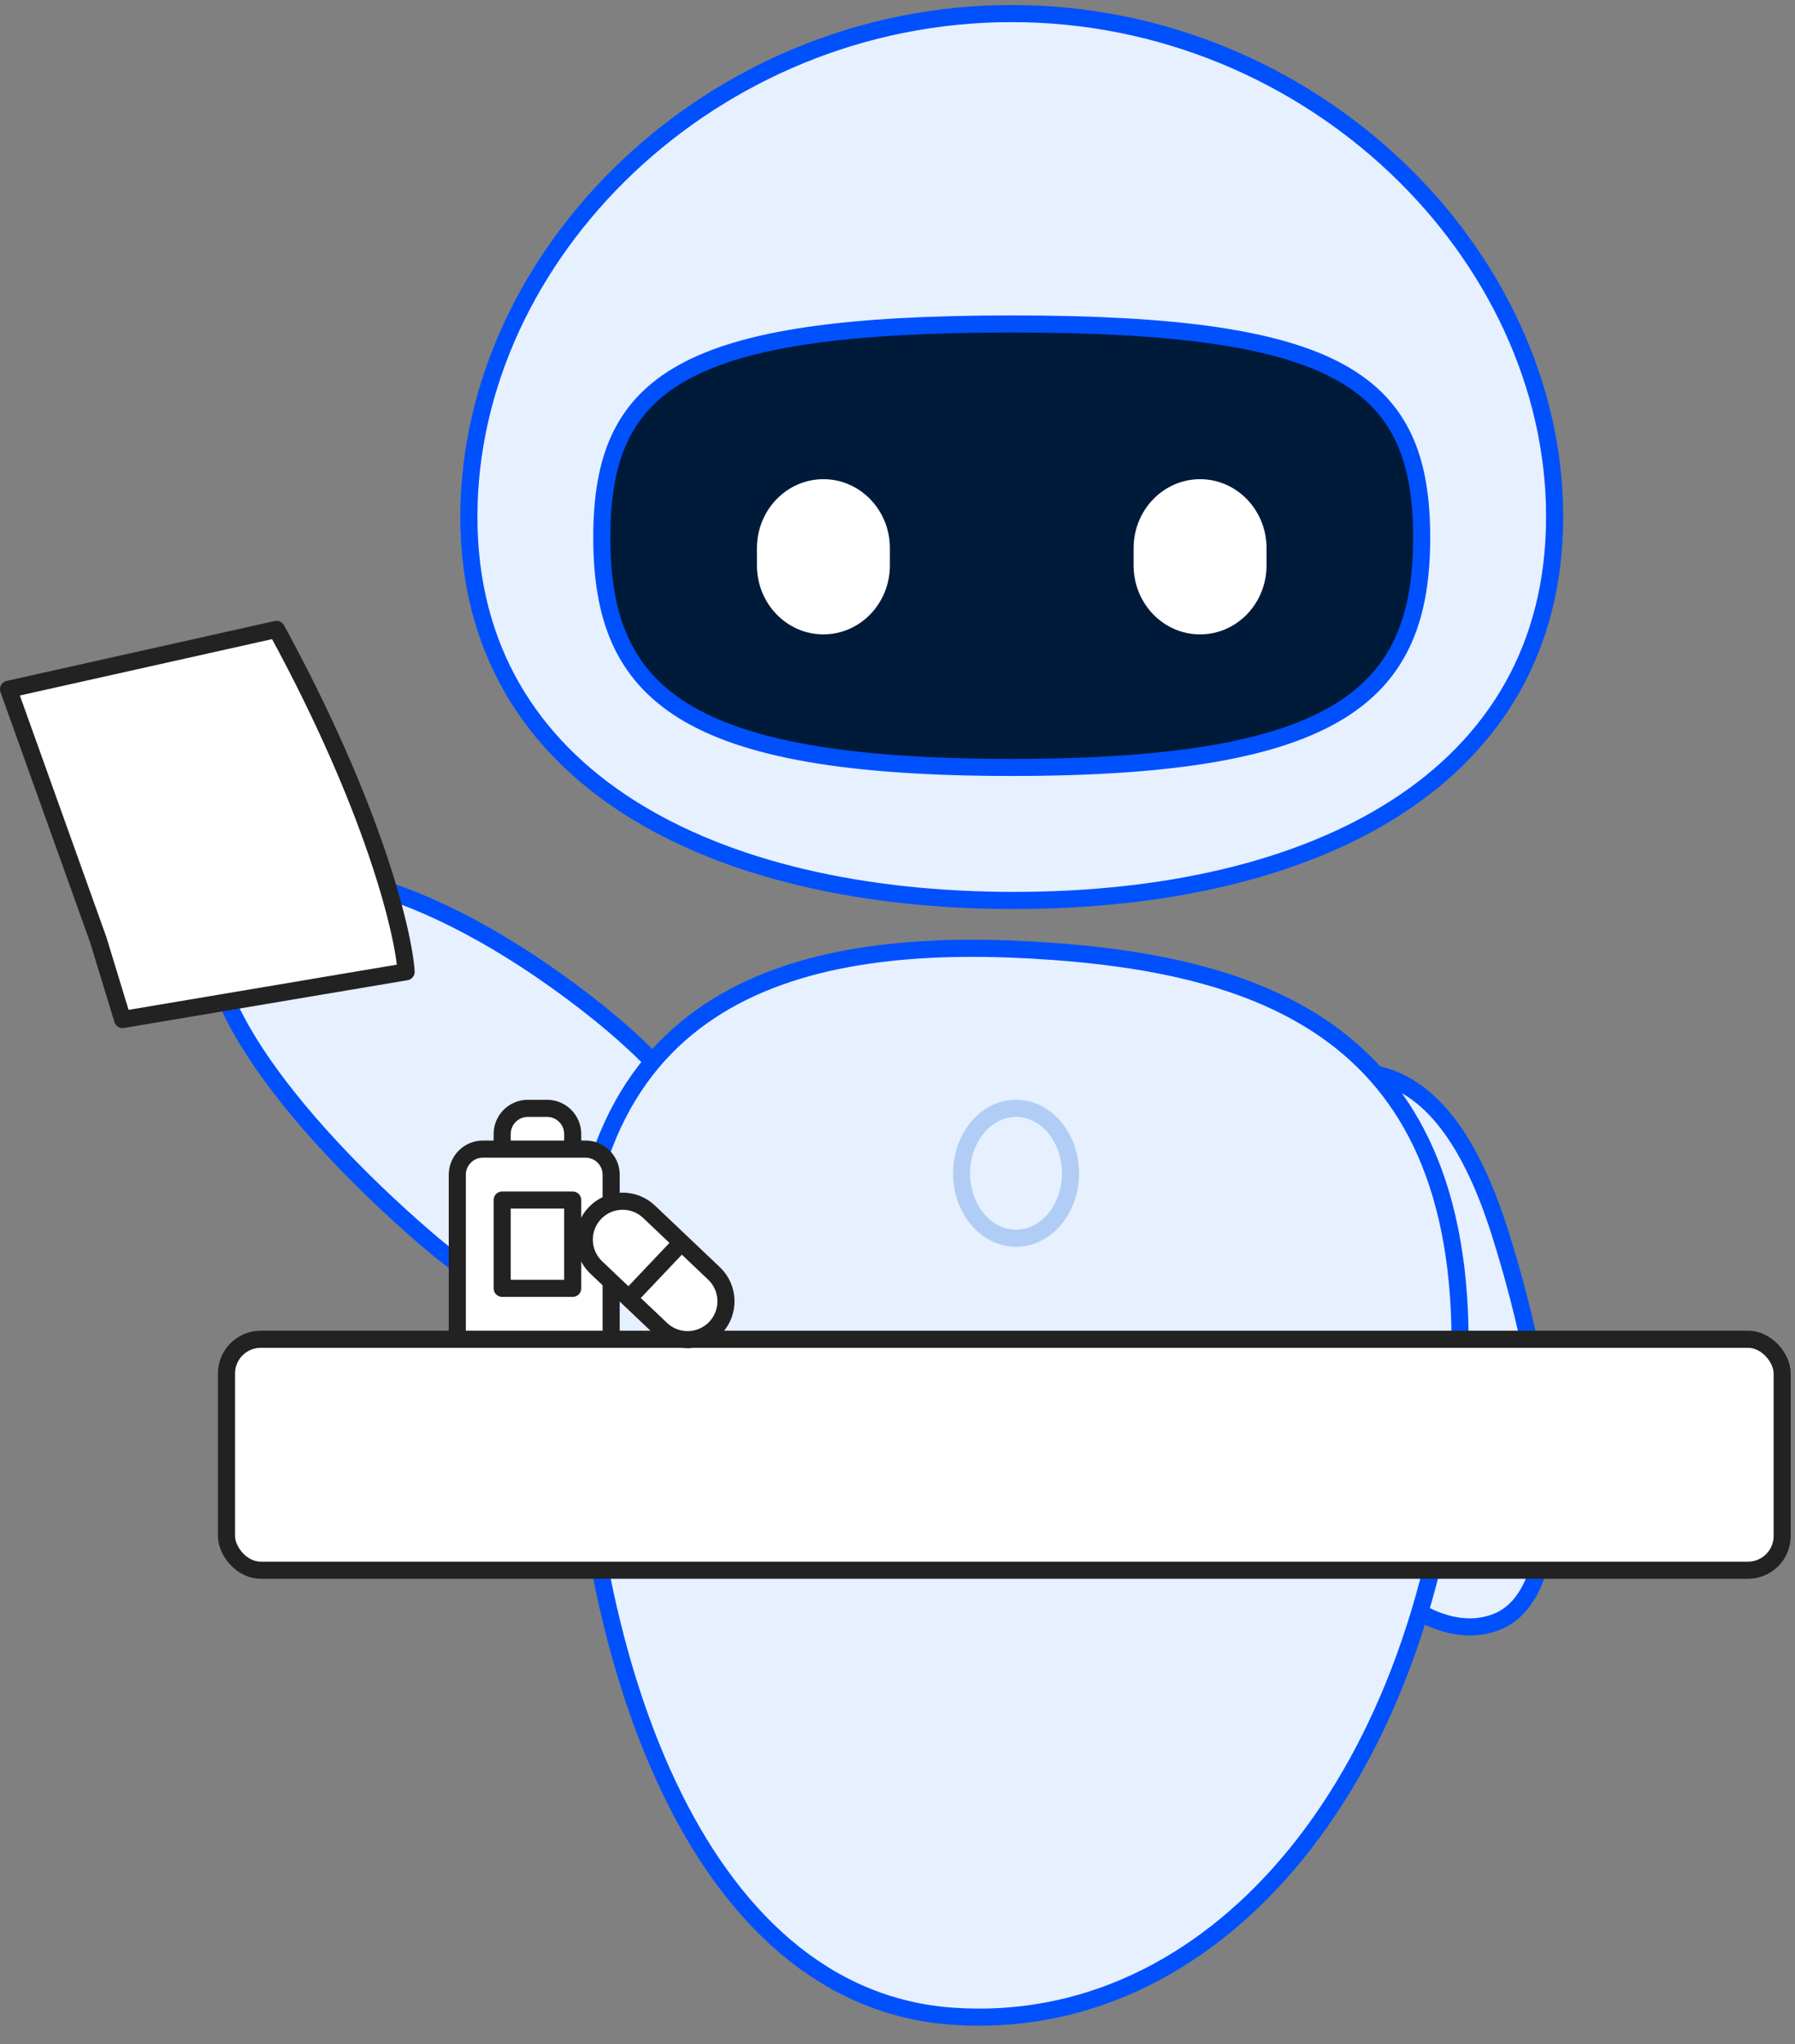 <svg width="210" height="239" viewBox="0 0 210 239" fill="none" xmlns="http://www.w3.org/2000/svg">
<rect x="0" y="0" width="210" height="239" fill="#808080" stroke="none"/>
<path d="M26.451 105.987C20.401 113.585 33.801 130.994 49.825 144.794C54.699 148.992 58.885 151.496 62.505 152.753C63.598 153.132 64.639 153.397 65.632 153.561C66.444 153.696 67.224 153.762 67.973 153.767C73.257 153.804 77.037 150.804 79.959 147.109C85.483 140.123 86.876 131.346 68.391 117.111C49.907 102.876 32.501 98.39 26.451 105.987Z" fill="#E6F0FF" stroke="#0050FE" stroke-width="2" stroke-linecap="round" stroke-linejoin="round"/>
<path d="M175.08 189.632C184.114 186.109 181.839 164.216 175.483 144.123C173.55 138.012 171.32 133.717 168.919 130.792C168.195 129.91 167.455 129.152 166.703 128.506C166.088 127.978 165.466 127.525 164.837 127.141C160.403 124.43 155.664 125.116 151.287 126.84C143.014 130.1 137.294 137.006 145.498 158.724C153.702 180.442 166.046 193.156 175.08 189.632Z" fill="#E6F0FF" stroke="#0050FE" stroke-width="2" stroke-linecap="round" stroke-linejoin="round"/>
<path d="M67.464 153.763C67.48 114.515 95.515 109.226 123.186 111.237C150.858 113.248 174.364 123.04 170.377 166.087C166.39 209.134 141.625 237.864 111.443 235.732C81.26 233.599 67.449 193.012 67.464 153.763Z" fill="#E6F0FF" stroke="#0050FE" stroke-width="2" stroke-linecap="round" stroke-linejoin="round"/>
<path d="M181.879 60.406C181.879 91.147 153.704 105.279 118.627 105.279C83.551 105.279 54.855 91.147 54.855 60.406C54.855 29.664 83.291 1.586 118.367 1.586C153.444 1.586 181.879 29.664 181.879 60.406Z" fill="#E6F0FF" stroke="#0050FE" stroke-width="2" stroke-linecap="round" stroke-linejoin="round"/>
<path d="M118.364 37.878C156.826 37.878 166.322 44.599 166.322 62.842C166.322 81.084 156.826 89.725 118.364 89.725C79.903 89.725 70.406 81.084 70.406 62.842C70.406 44.599 79.903 37.878 118.364 37.878Z" fill="#001A3A" stroke="#0050FE" stroke-width="2" stroke-linecap="round" stroke-linejoin="round"/>
<path d="M132.621 64.09C132.621 59.636 136.103 56.025 140.398 56.025C144.693 56.025 148.175 59.636 148.175 64.09V66.106C148.175 70.56 144.693 74.171 140.398 74.171C136.103 74.171 132.621 70.56 132.621 66.106V64.09Z" fill="white"/>
<path d="M88.555 64.09C88.555 59.636 92.037 56.025 96.332 56.025C100.627 56.025 104.109 59.636 104.109 64.09V66.106C104.109 70.56 100.627 74.171 96.332 74.171C92.037 74.171 88.555 70.56 88.555 66.106V64.09Z" fill="white"/>
<ellipse cx="118.869" cy="137.179" rx="6.369" ry="7.594" stroke="#B1CDF6" stroke-width="2" stroke-linecap="round" stroke-linejoin="round"/>
<rect x="26.5" y="156.586" width="182" height="27" rx="4" fill="white" stroke="#222222" stroke-width="2" stroke-linejoin="round"/>
<path d="M11.5 109.893L14.343 119.202L47.513 113.617C47.197 108.962 43.722 94.439 32.35 73.586L1 80.586L11.5 109.893Z" fill="white" stroke="#222222" stroke-width="2" stroke-linecap="round" stroke-linejoin="round"/>
<path d="M53.5 137.351C53.5 135.694 54.843 134.351 56.5 134.351H58.75H67H68.5C70.157 134.351 71.5 135.694 71.5 137.351V156.586H53.5V137.351Z" fill="white"/>
<path d="M61.75 129.586C60.093 129.586 58.75 130.929 58.75 132.586V134.351H67V132.586C67 130.929 65.657 129.586 64 129.586H61.75Z" fill="white"/>
<path d="M58.75 134.351H56.5C54.843 134.351 53.5 135.694 53.5 137.351V156.586H71.5V137.351C71.5 135.694 70.157 134.351 68.5 134.351H67M58.75 134.351V132.586C58.75 130.929 60.093 129.586 61.75 129.586H64C65.657 129.586 67 130.929 67 132.586V134.351M58.75 134.351H67M58.75 140.307V150.63H67V140.307H58.75Z" stroke="#222222" stroke-width="2" stroke-linejoin="round"/>
<path d="M69.755 148.188C67.957 146.482 67.883 143.64 69.59 141.842C71.296 140.044 74.138 139.969 75.936 141.676L79.735 145.281L73.554 151.794L69.755 148.188Z" fill="white"/>
<path d="M83.534 148.886C85.332 150.593 85.406 153.435 83.7 155.233C81.993 157.031 79.151 157.105 77.353 155.399L73.554 151.794L79.735 145.281L83.534 148.886Z" fill="white"/>
<path d="M79.735 145.281L83.534 148.886C85.332 150.593 85.406 153.435 83.7 155.233V155.233C81.993 157.031 79.151 157.105 77.353 155.399L73.554 151.794M79.735 145.281L75.936 141.676C74.138 139.969 71.296 140.044 69.59 141.842V141.842C67.883 143.64 67.957 146.482 69.755 148.188L73.554 151.794M79.735 145.281L73.554 151.794" stroke="#222222" stroke-width="2" stroke-linecap="round" stroke-linejoin="round"/>
</svg>
